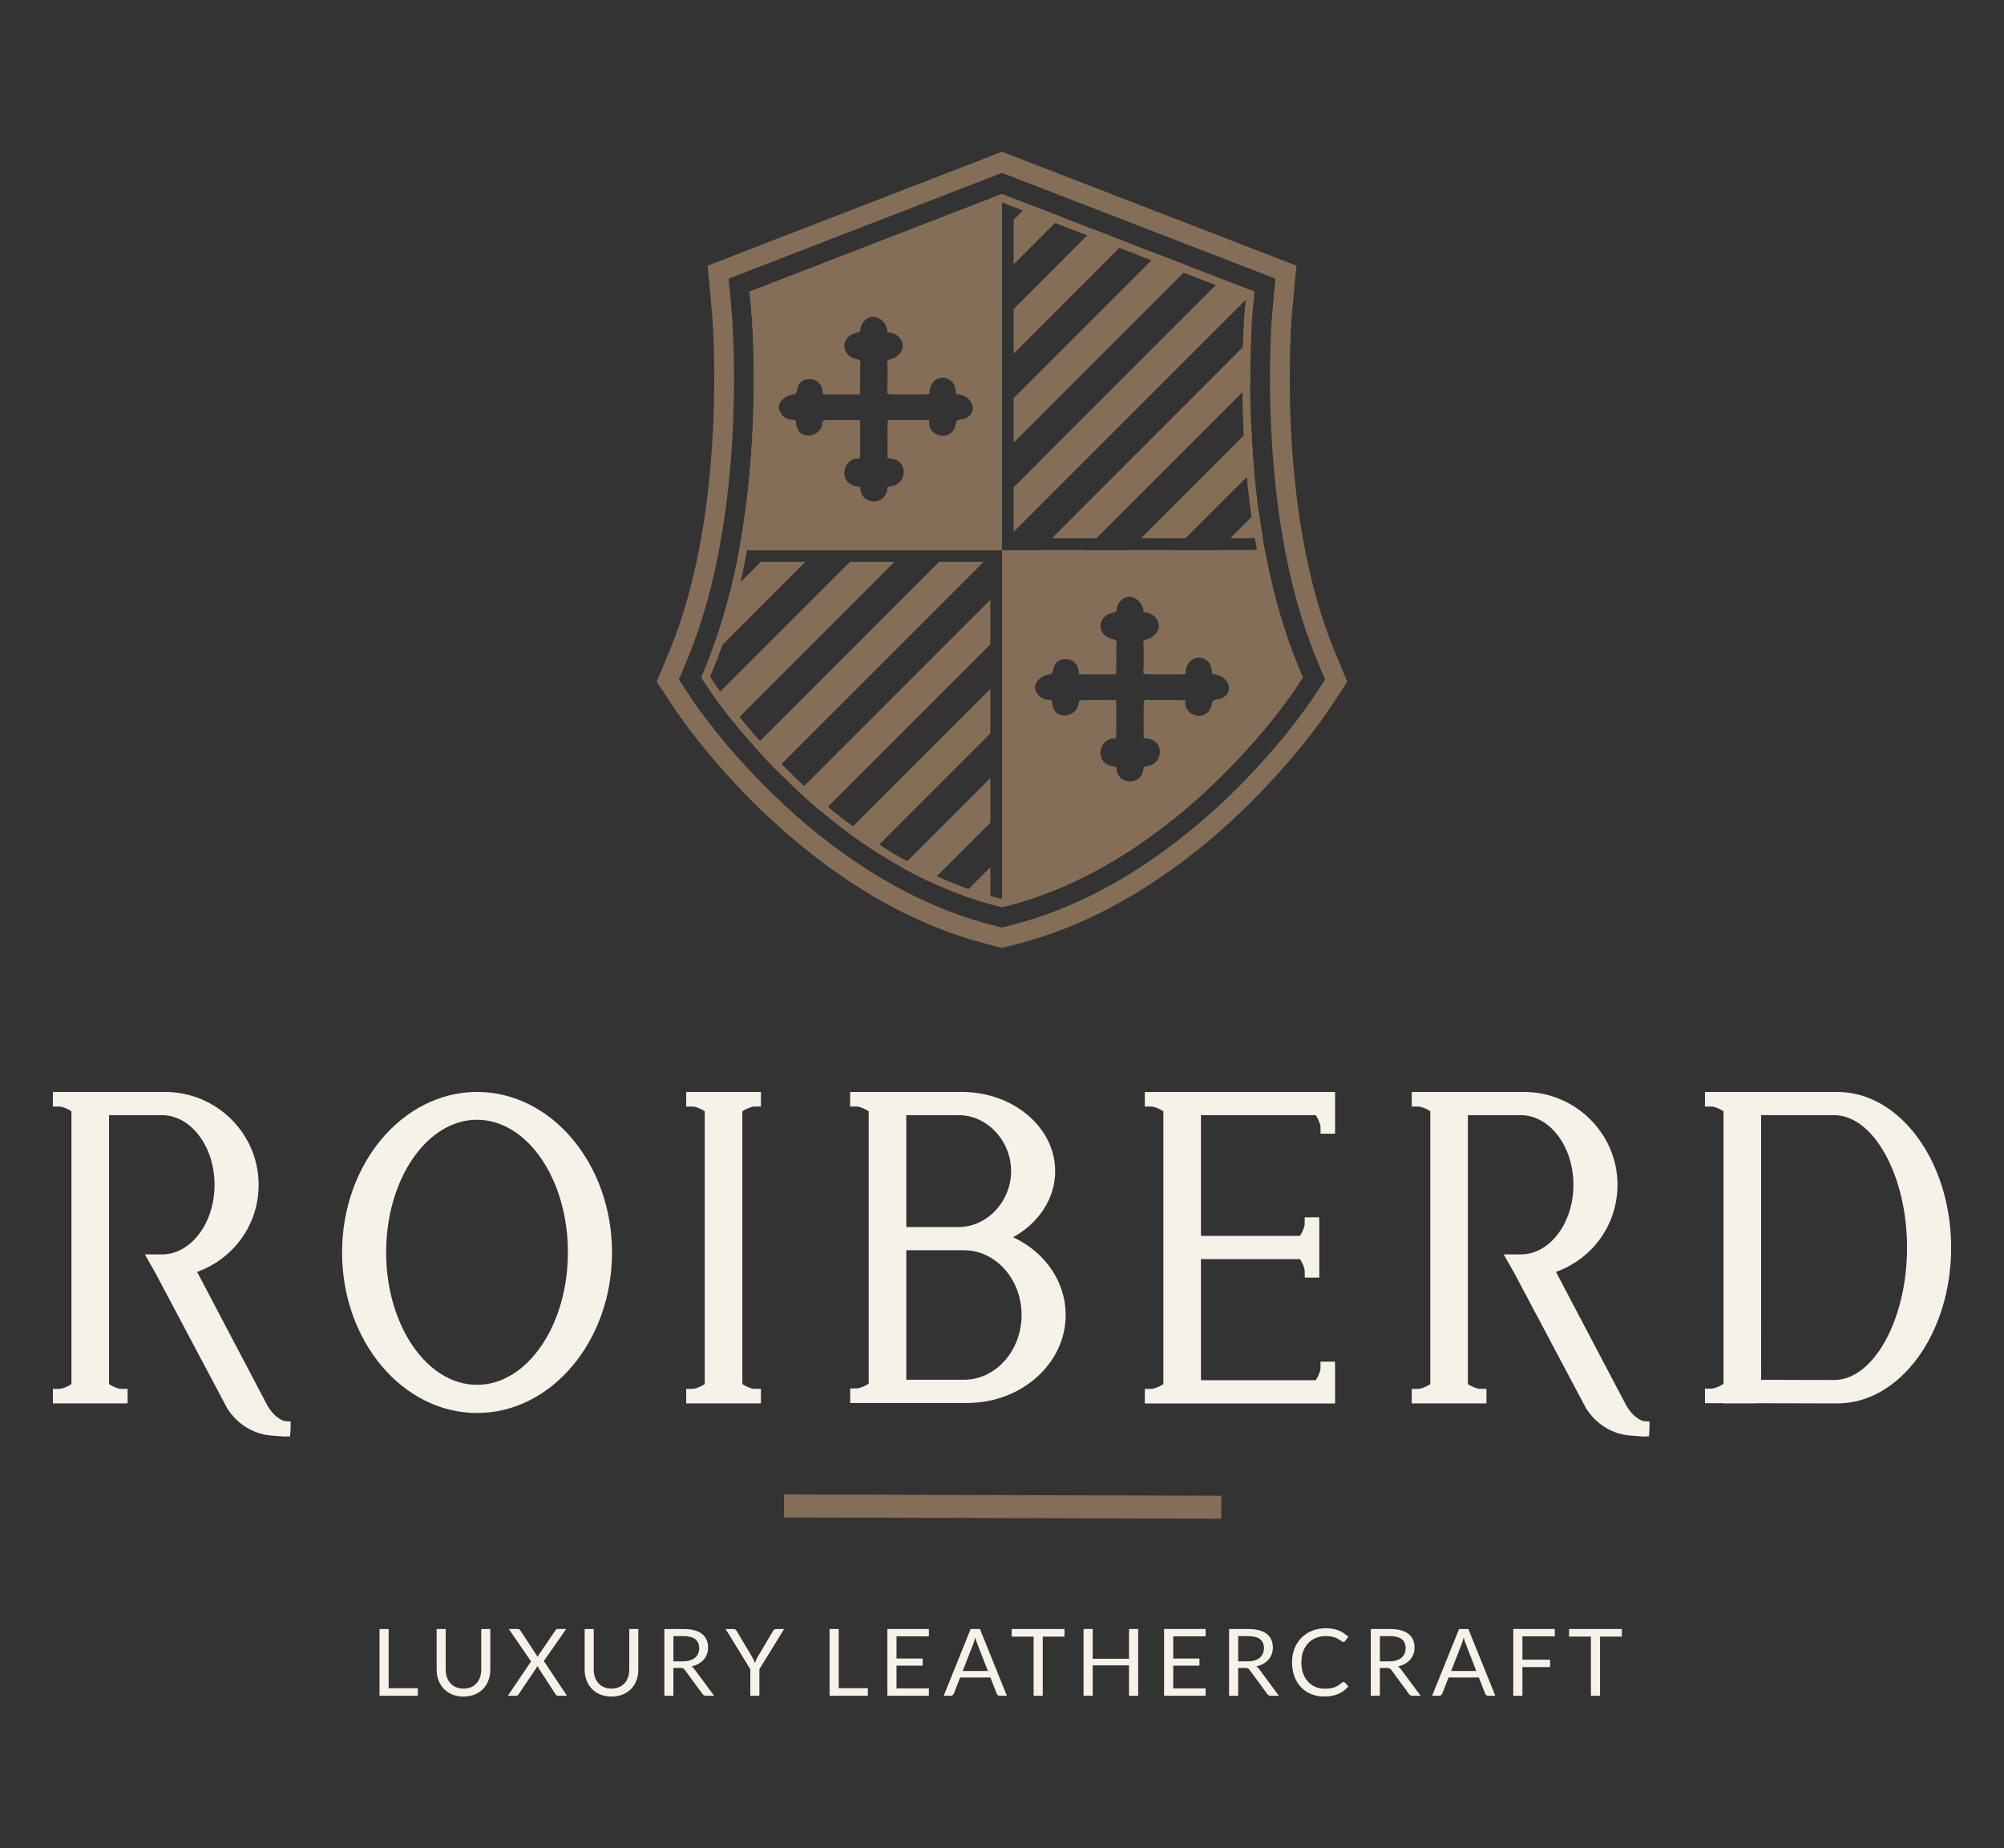 <?xml version="1.0" encoding="UTF-8"?> <svg xmlns="http://www.w3.org/2000/svg" xmlns:xlink="http://www.w3.org/1999/xlink" version="1.1" id="Capa_1" x="0px" y="0px" width="189px" height="174.286px" viewBox="0 0 189 174.286" xml:space="preserve"><rect x="0" y="0" width="189" height="174.286" fill="#333333" stroke="none"/> <g> <g> <rect x="73.878" y="141.022" transform="matrix(1 0.003 -0.003 1 0.488 -0.324)" fill="#856E57" width="41.245" height="2.168"></rect> </g> <g> <g> <path fill="#F6F2E8" d="M71.112,104.343l0.651-0.008v-1.369h-6.393l-0.652,0.008v1.369h0.657c0.184,0,0.729,0.188,1.091,0.45 v25.715c-0.361,0.264-0.91,0.452-1.099,0.452l-0.651,0.008v1.369h6.392l0.655-0.008v-1.369h-0.657 c-0.185,0-0.732-0.188-1.094-0.452v-25.714C70.375,104.532,70.923,104.343,71.112,104.343z"></path> </g> <g> <path fill="#F6F2E8" d="M26.815,133.998c-0.001,0-0.098-0.017-0.305-0.126c-0.605-0.323-1.031-0.896-1.271-1.3l-6.65-12.638 c3.492-1.259,5.804-4.497,5.804-8.213c0-4.828-3.96-8.755-8.828-8.755H5.638l-0.651,0.008v1.369h0.656 c0.185,0,0.733,0.188,1.094,0.451v25.714c-0.361,0.264-0.91,0.452-1.099,0.452l-0.651,0.008v1.369h6.395l0.652-0.008v-1.369 h-0.657c-0.185,0-0.732-0.188-1.094-0.452v-25.354h4.976c2.743,0,4.975,2.946,4.975,6.566s-2.231,6.566-4.975,6.566h-1.595 l1.039,1.84l6.687,12.603c0.036,0.065,0.895,1.614,2.746,2.314c0.46,0.174,0.945,0.281,1.439,0.321l0.972,0.075l0.471,0.032 v-0.026h0.34l0.044-0.67l0.008-0.026v-0.705L26.815,133.998z"></path> </g> <g> <path fill="#F6F2E8" d="M154.973,133.998c-0.002,0-0.098-0.017-0.305-0.126c-0.604-0.323-1.031-0.896-1.27-1.3l-6.652-12.638 c3.492-1.259,5.803-4.497,5.803-8.213c0-4.828-3.959-8.755-8.826-8.755h-9.926l-0.652,0.008v1.369h0.658 c0.184,0,0.732,0.188,1.092,0.451v25.714c-0.359,0.264-0.91,0.452-1.098,0.452l-0.652,0.008v1.369h6.396l0.65-0.008v-1.369 h-0.658c-0.184,0-0.73-0.188-1.094-0.452v-25.354h4.977c2.742,0,4.977,2.946,4.977,6.566s-2.234,6.566-4.977,6.566h-1.596 l1.039,1.84l6.688,12.603c0.035,0.065,0.895,1.614,2.746,2.314c0.459,0.174,0.943,0.281,1.439,0.321l0.973,0.075l0.471,0.032 v-0.026h0.34l0.045-0.67l0.006-0.026v-0.705L154.973,133.998z"></path> </g> <g> <path fill="#F6F2E8" d="M44.99,102.966c-7.02,0-12.729,6.79-12.729,15.138c0,8.347,5.71,15.136,12.729,15.136 s12.73-6.789,12.73-15.136C57.72,109.756,52.009,102.966,44.99,102.966z M44.988,105.589c4.727,0,8.573,5.606,8.573,12.497 s-3.846,12.497-8.573,12.497c-4.727,0-8.571-5.606-8.571-12.497S40.261,105.589,44.988,105.589z"></path> </g> <g> <path fill="#F6F2E8" d="M95.548,116.663c2.471-1.37,3.967-3.688,3.967-6.234c0-4.113-3.943-7.462-8.793-7.462h-9.894 l-0.651,0.008v1.369h0.657c0.185,0,0.732,0.188,1.094,0.451v25.673c-0.363,0.262-0.909,0.45-1.096,0.45l-0.651,0.007v1.37h11.036 c5.123,0,9.288-3.722,9.288-8.296C100.504,120.876,98.59,118.087,95.548,116.663z M90.416,115.703h-4.943v-10.548h4.943 c2.679,0,4.943,2.416,4.943,5.273C95.358,113.288,93.095,115.703,90.416,115.703z M85.475,117.892h5.434 c2.998,0,5.437,2.739,5.437,6.106s-2.439,6.107-5.437,6.107h-5.434V117.892z"></path> </g> <g> <path fill="#F6F2E8" d="M124.086,105.155c0.262,0.361,0.451,0.911,0.451,1.099l0.006,0.652h1.371v-3.939h-17.295l-0.65,0.008 v1.369h0.656c0.186,0,0.732,0.188,1.094,0.451v25.714c-0.361,0.264-0.91,0.452-1.1,0.452l-0.65,0.008v1.369h17.945v-3.287 l-0.008-0.652h-1.369v0.657c0,0.185-0.189,0.732-0.451,1.094h-10.822v-11.424h9.334c0.264,0.361,0.449,0.909,0.449,1.099 l0.01,0.651h1.369v-5.038l-0.01-0.652h-1.369v0.657c0,0.186-0.186,0.732-0.449,1.095h-9.334v-11.382H124.086z"></path> </g> <g> <path fill="#F6F2E8" d="M173.281,102.966h-11.834l-0.65,0.008v1.369h0.656c0.186,0,0.732,0.188,1.094,0.451v25.692 c-0.361,0.264-0.908,0.451-1.1,0.451l-0.65,0.009v1.369h1.75v0.021l2.924-0.001l0.178-0.016l7.633,0.017 c5.918,0,10.732-6.587,10.732-14.686C184.014,109.554,179.199,102.966,173.281,102.966z M166.094,105.155h6.881 c3.73,0,6.881,5.718,6.881,12.486c0,6.768-3.15,12.485-6.877,12.487l-6.885-0.019V105.155z"></path> </g> </g> <g> <path fill="#F6F2E8" d="M36.654,159.186h2.751v0.717h-3.612v-6.296h0.861V159.186z"></path> <path fill="#F6F2E8" d="M43.713,159.226c0.263,0,0.499-0.044,0.706-0.132s0.382-0.211,0.526-0.369 c0.143-0.158,0.253-0.347,0.328-0.566c0.076-0.22,0.113-0.462,0.113-0.725v-3.827h0.856v3.827c0,0.362-0.059,0.699-0.175,1.01 s-0.284,0.579-0.501,0.807c-0.217,0.227-0.483,0.404-0.796,0.533s-0.666,0.193-1.056,0.193c-0.39,0-0.742-0.064-1.056-0.193 c-0.314-0.129-0.58-0.307-0.799-0.533c-0.219-0.228-0.387-0.496-0.503-0.807c-0.117-0.311-0.176-0.647-0.176-1.01v-3.827h0.856 v3.822c0,0.264,0.038,0.505,0.113,0.725s0.185,0.409,0.329,0.567c0.143,0.158,0.319,0.281,0.528,0.371 C43.214,159.181,43.45,159.226,43.713,159.226z"></path> <path fill="#F6F2E8" d="M50.085,156.669l-2.099-3.063h0.856c0.062,0,0.108,0.011,0.137,0.031c0.03,0.021,0.057,0.05,0.08,0.087 l1.66,2.522c0.021-0.062,0.051-0.129,0.093-0.202l1.566-2.302c0.026-0.041,0.055-0.074,0.086-0.099 c0.031-0.025,0.069-0.038,0.113-0.038h0.821l-2.107,3.022l2.178,3.273h-0.852c-0.065,0-0.116-0.017-0.153-0.051 s-0.067-0.071-0.091-0.112l-1.704-2.64c-0.021,0.062-0.047,0.12-0.08,0.176l-1.66,2.464c-0.026,0.041-0.057,0.078-0.091,0.112 s-0.082,0.051-0.144,0.051h-0.799L50.085,156.669z"></path> <path fill="#F6F2E8" d="M57.672,159.226c0.263,0,0.498-0.044,0.706-0.132c0.207-0.088,0.382-0.211,0.525-0.369 s0.253-0.347,0.329-0.566c0.075-0.22,0.113-0.462,0.113-0.725v-3.827h0.856v3.827c0,0.362-0.058,0.699-0.175,1.01 c-0.117,0.311-0.284,0.579-0.501,0.807c-0.218,0.227-0.483,0.404-0.796,0.533c-0.314,0.129-0.666,0.193-1.056,0.193 s-0.743-0.064-1.056-0.193s-0.58-0.307-0.799-0.533c-0.219-0.228-0.387-0.496-0.503-0.807s-0.175-0.647-0.175-1.01v-3.827h0.856 v3.822c0,0.264,0.038,0.505,0.113,0.725c0.075,0.22,0.185,0.409,0.328,0.567s0.319,0.281,0.528,0.371 C57.173,159.181,57.409,159.226,57.672,159.226z"></path> <path fill="#F6F2E8" d="M63.511,157.276v2.627h-0.856v-6.296h1.797c0.402,0,0.75,0.041,1.043,0.121 c0.293,0.081,0.535,0.197,0.725,0.35c0.191,0.151,0.333,0.336,0.424,0.551c0.091,0.216,0.137,0.456,0.137,0.723 c0,0.223-0.036,0.431-0.106,0.624s-0.174,0.367-0.308,0.521c-0.135,0.154-0.299,0.285-0.493,0.394s-0.414,0.189-0.659,0.246 c0.106,0.061,0.201,0.15,0.284,0.268l1.854,2.5H66.59c-0.157,0-0.272-0.061-0.346-0.181l-1.651-2.249 c-0.05-0.07-0.105-0.121-0.164-0.151c-0.059-0.031-0.148-0.046-0.266-0.046H63.511z M63.511,156.656h0.901 c0.251,0,0.472-0.029,0.663-0.09c0.191-0.06,0.351-0.145,0.479-0.255c0.128-0.109,0.225-0.241,0.291-0.394 c0.065-0.152,0.098-0.32,0.098-0.505c0-0.375-0.125-0.657-0.375-0.848s-0.622-0.285-1.116-0.285h-0.94V156.656z"></path> <path fill="#F6F2E8" d="M71.618,157.399v2.504h-0.856v-2.504l-2.329-3.792h0.754c0.077,0,0.138,0.02,0.182,0.058 s0.083,0.085,0.115,0.141l1.456,2.446c0.059,0.103,0.108,0.199,0.148,0.29s0.076,0.181,0.109,0.269 c0.033-0.091,0.068-0.182,0.106-0.272s0.087-0.187,0.146-0.286l1.451-2.446c0.027-0.047,0.063-0.092,0.109-0.135 c0.046-0.042,0.105-0.063,0.18-0.063h0.763L71.618,157.399z"></path> <path fill="#F6F2E8" d="M79.099,159.186h2.75v0.717h-3.611v-6.296h0.861V159.186z"></path> <path fill="#F6F2E8" d="M87.604,153.607v0.694h-3.052v2.092h2.471v0.667h-2.471v2.148h3.052v0.694h-3.918v-6.296H87.604z"></path> <path fill="#F6F2E8" d="M94.961,159.903h-0.666c-0.077,0-0.139-0.02-0.187-0.058s-0.083-0.086-0.106-0.145l-0.595-1.521h-2.853 l-0.595,1.521c-0.021,0.053-0.056,0.1-0.106,0.141s-0.112,0.062-0.186,0.062h-0.666l2.542-6.296h0.874L94.961,159.903z M90.794,157.565h2.374l-0.998-2.561c-0.065-0.158-0.129-0.356-0.191-0.594c-0.033,0.12-0.064,0.231-0.095,0.332 c-0.031,0.102-0.062,0.19-0.091,0.267L90.794,157.565z"></path> <path fill="#F6F2E8" d="M100.396,153.607v0.717h-2.055v5.579H97.48v-5.579h-2.063v-0.717H100.396z"></path> <path fill="#F6F2E8" d="M107.344,159.903h-0.865v-2.865h-3.424v2.865h-0.865v-6.296h0.865v2.808h3.424v-2.808h0.865V159.903z"></path> <path fill="#F6F2E8" d="M113.703,153.607v0.694h-3.053v2.092h2.471v0.667h-2.471v2.148h3.053v0.694h-3.918v-6.296H113.703z"></path> <path fill="#F6F2E8" d="M116.773,157.276v2.627h-0.857v-6.296h1.797c0.402,0,0.75,0.041,1.043,0.121 c0.293,0.081,0.535,0.197,0.727,0.35c0.189,0.151,0.332,0.336,0.424,0.551c0.092,0.216,0.137,0.456,0.137,0.723 c0,0.223-0.035,0.431-0.105,0.624c-0.072,0.193-0.174,0.367-0.309,0.521c-0.135,0.154-0.299,0.285-0.492,0.394 c-0.195,0.108-0.414,0.189-0.66,0.246c0.107,0.061,0.201,0.15,0.285,0.268l1.854,2.5h-0.764c-0.156,0-0.271-0.061-0.346-0.181 l-1.65-2.249c-0.051-0.07-0.105-0.121-0.164-0.151c-0.059-0.031-0.148-0.046-0.266-0.046H116.773z M116.773,156.656h0.9 c0.252,0,0.473-0.029,0.664-0.09c0.189-0.06,0.35-0.145,0.479-0.255c0.129-0.109,0.225-0.241,0.291-0.394 c0.064-0.152,0.098-0.32,0.098-0.505c0-0.375-0.125-0.657-0.375-0.848s-0.623-0.285-1.117-0.285h-0.939V156.656z"></path> <path fill="#F6F2E8" d="M126.707,158.602c0.049,0,0.09,0.02,0.129,0.057l0.338,0.365c-0.26,0.299-0.576,0.531-0.947,0.698 s-0.818,0.251-1.342,0.251c-0.459,0-0.875-0.079-1.248-0.235s-0.689-0.376-0.953-0.659c-0.264-0.282-0.469-0.621-0.613-1.017 s-0.217-0.831-0.217-1.305c0-0.475,0.078-0.91,0.232-1.305c0.156-0.396,0.373-0.735,0.654-1.02s0.617-0.505,1.01-0.661 s0.824-0.235,1.299-0.235c0.467,0,0.869,0.072,1.209,0.216c0.338,0.144,0.639,0.338,0.902,0.584l-0.279,0.391 c-0.021,0.029-0.045,0.054-0.07,0.073c-0.027,0.019-0.066,0.028-0.117,0.028c-0.037,0-0.078-0.014-0.121-0.042 c-0.043-0.027-0.094-0.063-0.152-0.104c-0.061-0.041-0.129-0.085-0.209-0.131c-0.08-0.047-0.174-0.092-0.283-0.133 c-0.111-0.041-0.238-0.075-0.383-0.103c-0.145-0.028-0.313-0.042-0.502-0.042c-0.34,0-0.65,0.058-0.934,0.174 c-0.281,0.115-0.525,0.28-0.729,0.494c-0.205,0.214-0.365,0.475-0.479,0.781c-0.113,0.308-0.17,0.652-0.17,1.033 c0,0.393,0.057,0.742,0.17,1.05s0.27,0.567,0.467,0.779c0.197,0.213,0.43,0.374,0.699,0.485c0.268,0.111,0.559,0.167,0.869,0.167 c0.189,0,0.359-0.011,0.51-0.032c0.15-0.022,0.291-0.057,0.42-0.104s0.248-0.106,0.359-0.178c0.111-0.072,0.223-0.158,0.334-0.257 C126.611,158.625,126.66,158.602,126.707,158.602z"></path> <path fill="#F6F2E8" d="M130.137,157.276v2.627h-0.855v-6.296h1.797c0.402,0,0.75,0.041,1.043,0.121 c0.293,0.081,0.533,0.197,0.725,0.35c0.191,0.151,0.332,0.336,0.424,0.551c0.092,0.216,0.139,0.456,0.139,0.723 c0,0.223-0.035,0.431-0.107,0.624c-0.07,0.193-0.174,0.367-0.309,0.521c-0.135,0.154-0.299,0.285-0.492,0.394 s-0.414,0.189-0.658,0.246c0.105,0.061,0.201,0.15,0.283,0.268l1.855,2.5h-0.764c-0.156,0-0.271-0.061-0.346-0.181l-1.65-2.249 c-0.051-0.07-0.105-0.121-0.164-0.151c-0.061-0.031-0.148-0.046-0.268-0.046H130.137z M130.137,156.656h0.902 c0.25,0,0.471-0.029,0.662-0.09c0.191-0.06,0.352-0.145,0.479-0.255c0.129-0.109,0.227-0.241,0.291-0.394 c0.066-0.152,0.098-0.32,0.098-0.505c0-0.375-0.125-0.657-0.375-0.848s-0.621-0.285-1.115-0.285h-0.941V156.656z"></path> <path fill="#F6F2E8" d="M141.025,159.903h-0.664c-0.078,0-0.141-0.02-0.188-0.058s-0.082-0.086-0.105-0.145l-0.596-1.521h-2.854 l-0.594,1.521c-0.021,0.053-0.057,0.1-0.107,0.141c-0.049,0.041-0.111,0.062-0.186,0.062h-0.666l2.543-6.296h0.875 L141.025,159.903z M136.859,157.565h2.373l-0.998-2.561c-0.064-0.158-0.129-0.356-0.189-0.594 c-0.033,0.12-0.064,0.231-0.096,0.332c-0.031,0.102-0.063,0.19-0.092,0.267L136.859,157.565z"></path> <path fill="#F6F2E8" d="M146.635,153.607v0.694h-3.053v2.201h2.609v0.693h-2.609v2.707h-0.865v-6.296H146.635z"></path> <path fill="#F6F2E8" d="M152.957,153.607v0.717h-2.055v5.579h-0.861v-5.579h-2.063v-0.717H152.957z"></path> </g> <g> <path fill="#856E57" d="M94.5,16.301l25.787,9.974l-0.293,3.157c-0.018,0.184-1.625,18.683,4.123,32.592l0.852,2.063l-1.232,1.86 c-0.453,0.686-11.334,16.875-28.179,21.248L94.5,87.468l-1.053-0.273c-16.847-4.373-27.73-20.563-28.184-21.248l-1.232-1.86 l0.852-2.063c5.75-13.909,4.14-32.408,4.124-32.594l-0.29-3.153l2.955-1.147L94.5,16.301 M94.5,14.309l-0.67,0.259l-22.828,8.828 l-2.957,1.147l-1.305,0.508l0.128,1.396l0.289,3.152c0.015,0.176,1.54,18.338-3.99,31.716l-0.852,2.062l-0.377,0.913l0.544,0.823 l1.234,1.859c0.47,0.71,11.729,17.469,29.265,22.021l1.052,0.272l0.467,0.123l0.466-0.122l1.058-0.273 c17.532-4.553,28.793-21.312,29.262-22.021l1.232-1.859l0.547-0.823l-0.377-0.913l-0.854-2.062 c-5.539-13.399-4.006-31.536-3.99-31.717l0.293-3.151l0.131-1.399l-1.309-0.507l-25.788-9.973L94.5,14.309L94.5,14.309z"></path> <g> <path fill="#856E57" d="M94.5,19.089l23.014,8.9l-0.111,1.204c-0.07,0.786-1.646,19.407,4.311,33.825l0.322,0.783l-0.469,0.708 c-0.43,0.652-10.762,16.038-26.662,20.167l-0.403,0.104l-0.399-0.104C78.199,80.548,67.865,65.164,67.433,64.51l-0.47-0.708 l0.325-0.783c5.946-14.387,4.379-33.03,4.31-33.82l-0.11-1.208l1.126-0.438L94.5,19.089 M94.5,18.292l-22.155,8.568L70.696,27.5 l0.161,1.767c0.069,0.78,1.619,19.256-4.256,33.468l-0.475,1.149l0.687,1.038c0.438,0.662,10.928,16.276,27.101,20.475 l0.587,0.153l0.589-0.153c16.169-4.197,26.66-19.813,27.097-20.476l0.688-1.037l-0.475-1.149 c-5.893-14.254-4.326-32.689-4.256-33.473l0.162-1.762L94.5,18.292L94.5,18.292z"></path> </g> <path fill="#856E57" d="M94.501,51.884L94.5,18.292l-22.155,8.568L70.696,27.5l0.161,1.767c0.053,0.59,0.951,11.291-1.152,22.618 H94.501z M74.78,37.209c0.524-0.062,0.29-0.641,0.631-1.054c0.354-0.429,0.86-0.483,1.366-0.343c0.365,0.1,0.651,0.47,0.757,0.823 c0.131,0.433-0.146,0.558,0.415,0.558c0.35,0,0.702,0,1.053,0c0.704,0,1.406,0,2.109,0c0.018-0.853,0.01-1.702,0.007-2.553 c0-0.406,0.177-0.683-0.26-0.757c-0.238-0.038-0.469-0.126-0.668-0.265c-0.45-0.312-0.689-0.833-0.492-1.373 c0.182-0.498,0.597-0.781,1.109-0.877c0.471-0.089,0.263-0.172,0.401-0.588c0.102-0.308,0.297-0.571,0.572-0.744 c0.895-0.565,1.912,0.379,1.922,1.301c0.941-0.022,1.817,0.936,1.26,1.841c-0.207,0.338-0.581,0.639-0.981,0.703 c-0.442,0.073-0.275,0.317-0.279,0.739c-0.003,0.366-0.002,0.731-0.001,1.097c0.001,0.245,0.002,0.489,0.002,0.734 c0.001,0.475-0.205,0.729,0.353,0.735c0.717,0.011,1.435,0.007,2.153,0.006c0.359-0.002,0.719-0.003,1.079-0.002 c0.552,0.002,0.311-0.104,0.418-0.54c0.112-0.458,0.409-0.85,0.872-0.987c0.425-0.125,0.87,0.011,1.18,0.316 c0.172,0.171,0.279,0.399,0.34,0.631c0.111,0.414-0.112,0.543,0.368,0.595c1.151,0.128,1.872,1.592,0.623,2.229 c-0.442,0.226-0.869-0.029-0.944,0.502c-0.066,0.474-0.31,0.895-0.767,1.08c-0.893,0.358-1.92-0.411-1.731-1.392 c-0.712-0.014-1.426-0.014-2.142-0.011c-0.358,0-0.716,0.002-1.077,0.002c-0.474,0-0.714-0.204-0.721,0.353 c-0.01,0.72-0.005,1.438-0.003,2.159c0,0.359,0.001,0.719-0.001,1.079c0.316,0.01,0.646,0.063,0.925,0.22 c0.844,0.476,0.767,1.736-0.017,2.222c-0.194,0.121-0.414,0.188-0.64,0.211c-0.437,0.047-0.212,0.133-0.329,0.502 c-0.189,0.61-0.733,0.993-1.382,0.917c-0.516-0.062-0.901-0.38-1.06-0.867c-0.121-0.375,0.092-0.505-0.348-0.553 c-0.231-0.026-0.458-0.091-0.654-0.216c-0.943-0.601-0.649-2.102,0.406-2.365c0.419-0.105,0.505,0.126,0.511-0.415 c0.006-0.357,0.006-0.717,0.006-1.074c0-0.72-0.006-1.442,0-2.163c-0.701-0.015-1.399-0.014-2.099-0.011 c-0.351,0.002-0.703,0.002-1.054,0.002c-0.556-0.001-0.308,0.25-0.498,0.677c-0.367,0.83-1.681,1.125-2.196,0.268 c-0.12-0.2-0.175-0.433-0.196-0.663c-0.042-0.445-0.222-0.253-0.61-0.343c-0.515-0.121-0.726-0.391-0.943-0.82 C73.194,37.948,74.09,37.29,74.78,37.209z"></path> <path fill="#856E57" d="M122.4,62.734c-1.438-3.473-2.43-7.194-3.109-10.85h-24.79v33.665l0.589-0.153 c16.169-4.197,26.66-19.813,27.097-20.476l0.688-1.037L122.4,62.734z M115.246,65.835c-0.441,0.227-0.869-0.029-0.943,0.502 c-0.068,0.476-0.313,0.895-0.768,1.08c-0.893,0.358-1.92-0.412-1.732-1.392c-0.713-0.014-1.426-0.014-2.139-0.011 c-0.361,0-0.719,0.002-1.078,0.002c-0.475,0-0.715-0.203-0.721,0.353c-0.012,0.72-0.006,1.44-0.006,2.16 c0,0.358,0.002,0.719,0,1.079c0.318,0.01,0.646,0.063,0.926,0.219c0.842,0.478,0.766,1.735-0.018,2.223 c-0.193,0.12-0.414,0.188-0.641,0.21c-0.436,0.047-0.213,0.134-0.328,0.502c-0.189,0.61-0.734,0.994-1.383,0.917 c-0.516-0.061-0.902-0.379-1.059-0.867c-0.121-0.373,0.092-0.505-0.35-0.552c-0.23-0.027-0.457-0.093-0.654-0.217 c-0.941-0.601-0.648-2.102,0.406-2.364c0.42-0.105,0.506,0.125,0.514-0.416c0.004-0.357,0.004-0.717,0.004-1.074 c0-0.72-0.004-1.442,0-2.163c-0.699-0.014-1.398-0.014-2.098-0.011c-0.352,0.002-0.703,0.002-1.055,0.002 c-0.557-0.001-0.309,0.25-0.498,0.677c-0.367,0.831-1.68,1.125-2.195,0.268c-0.121-0.2-0.176-0.432-0.197-0.663 c-0.043-0.446-0.223-0.252-0.611-0.343c-0.514-0.121-0.725-0.391-0.941-0.82c-0.328-0.787,0.564-1.443,1.256-1.525 c0.523-0.062,0.291-0.641,0.631-1.054c0.354-0.429,0.861-0.482,1.365-0.345c0.365,0.103,0.65,0.473,0.758,0.824 c0.133,0.434-0.146,0.559,0.414,0.559c0.352,0,0.701,0,1.055,0c0.701,0,1.404,0,2.105,0c0.02-0.852,0.012-1.702,0.01-2.553 c0-0.406,0.178-0.683-0.26-0.755c-0.238-0.04-0.471-0.128-0.67-0.265c-0.447-0.313-0.688-0.835-0.49-1.374 c0.184-0.499,0.598-0.78,1.109-0.877c0.471-0.09,0.264-0.173,0.4-0.588c0.104-0.308,0.299-0.572,0.574-0.745 c0.893-0.564,1.91,0.379,1.92,1.301c0.941-0.022,1.818,0.937,1.262,1.842c-0.209,0.337-0.582,0.638-0.982,0.703 c-0.441,0.072-0.275,0.317-0.279,0.738c-0.004,0.366-0.002,0.732,0,1.098c0,0.245,0,0.488,0,0.734 c0.002,0.474-0.205,0.729,0.354,0.734c0.717,0.011,1.436,0.007,2.152,0.006c0.361-0.002,0.721-0.003,1.08-0.002 c0.551,0.002,0.311-0.103,0.418-0.541c0.113-0.457,0.408-0.848,0.873-0.985c0.424-0.126,0.867,0.01,1.18,0.317 c0.172,0.169,0.279,0.398,0.342,0.631c0.109,0.413-0.115,0.541,0.367,0.594C115.775,63.735,116.496,65.201,115.246,65.835z"></path> <path fill="#856E57" d="M71.149,70.397c0.618,0.689,1.296,1.419,2.034,2.17l19.584-19.584h-4.204L71.149,70.397z"></path> <path fill="#856E57" d="M68.829,55.901c-0.528,2.095-1.179,4.17-1.967,6.173l9.09-9.091h-4.205L68.829,55.901z"></path> <path fill="#856E57" d="M67.39,65.75c0.406,0.565,1.02,1.385,1.825,2.378l15.144-15.145h-4.204L67.39,65.75z"></path> <path fill="#856E57" d="M85.008,81.762c0.9,0.503,1.829,0.979,2.783,1.421l5.611-5.609v-4.205L85.008,81.762z"></path> <path fill="#856E57" d="M79.91,78.453c0.796,0.591,1.621,1.168,2.479,1.725l11.013-11.013V64.96L79.91,78.453z"></path> <path fill="#856E57" d="M75.318,74.636c0.708,0.652,1.455,1.312,2.24,1.966l15.845-15.846v-4.204L75.318,74.636z"></path> <path fill="#856E57" d="M93.402,81.778l-2.636,2.636c1.024,0.373,2.075,0.703,3.148,0.982l0.058,0.015l0.195-0.195h-0.765V81.778z "></path> <polygon fill="#856E57" points="106.141,22.795 103.109,21.623 95.599,29.132 95.599,33.337 "></polygon> <polygon fill="#856E57" points="118.27,27.485 115.234,26.312 95.599,45.95 95.599,50.152 "></polygon> <polygon fill="#856E57" points="112.205,25.139 109.172,23.966 95.599,37.541 95.599,41.745 "></polygon> <polygon fill="#856E57" points="100.076,20.449 97.047,19.278 95.599,20.724 95.599,24.927 "></polygon> <polygon fill="#856E57" points="106.479,51.884 110.684,51.884 110.721,51.848 106.514,51.848 "></polygon> <path fill="#856E57" d="M118.271,44.297c-0.121-1.368-0.205-2.688-0.264-3.941L107.613,50.75h4.205L118.271,44.297z"></path> <path fill="#856E57" d="M117.904,36.254c-0.006-1.684,0.029-3.14,0.076-4.279L99.205,50.75h4.203L117.904,36.254z"></path> <polygon fill="#856E57" points="98.07,51.884 102.275,51.884 102.311,51.848 98.105,51.848 "></polygon> <polygon fill="#856E57" points="114.889,51.884 119.092,51.884 119.127,51.848 114.924,51.848 "></polygon> <path fill="#856E57" d="M118.689,48.083l-2.666,2.667h3.086C118.959,49.857,118.805,48.961,118.689,48.083z"></path> </g> </g> </svg> 
